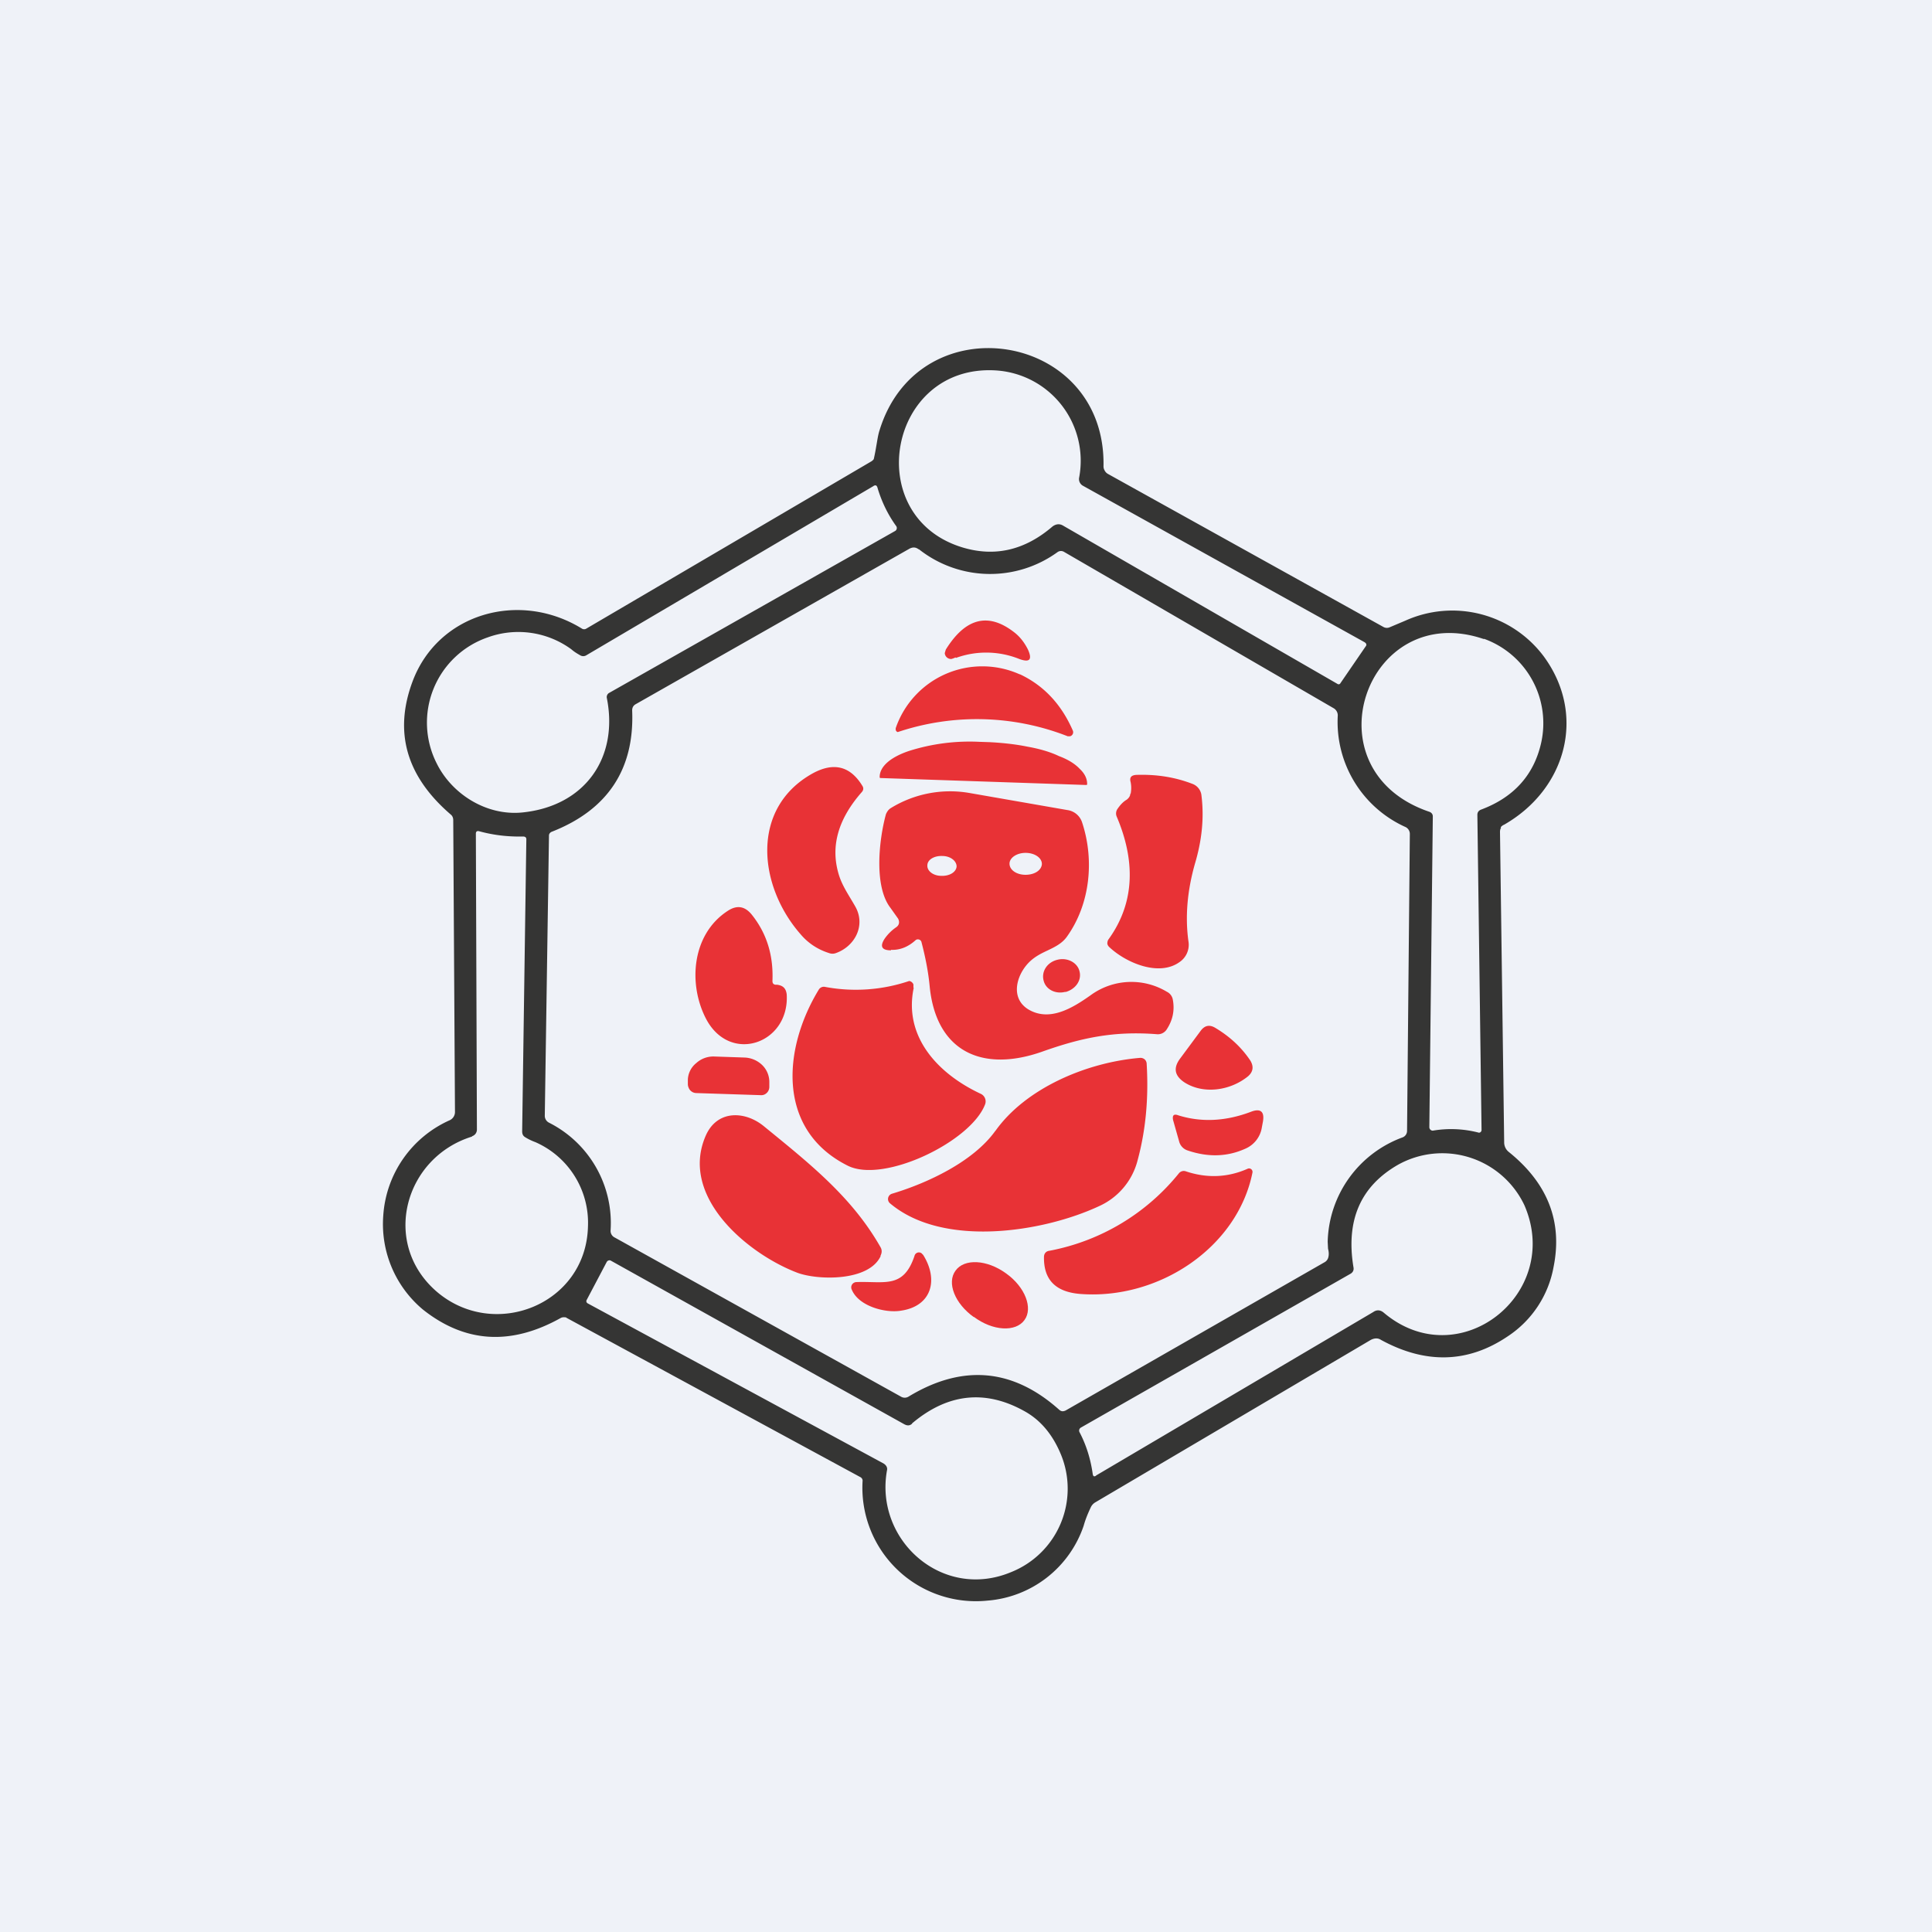 <?xml version="1.0" encoding="UTF-8"?>
<!-- generated by Finnhub -->
<svg viewBox="0 0 55.5 55.5" xmlns="http://www.w3.org/2000/svg">
<path d="M 0,0 H 55.5 V 55.5 H 0 Z" fill="rgb(239, 242, 248)"/>
<path d="M 27.45,18.885 A 0.57,0.57 0 0,1 27.33,18.93 A 0.18,0.18 0 0,1 27.14,18.76 L 27.17,18.66 C 27.73,17.76 28.38,17.58 29.13,18.16 C 29.3,18.29 29.43,18.46 29.53,18.66 C 29.66,18.95 29.58,19.04 29.28,18.93 A 2.55,2.55 0 0,0 27.46,18.9 Z M 29.3,19.37 C 29.98,19.69 30.49,20.23 30.82,20.99 A 0.12,0.12 0 0,1 30.74,21.15 H 30.67 A 7.15,7.15 0 0,0 25.79,21.03 A 0.08,0.08 0 0,1 25.73,20.96 V 20.92 A 2.63,2.63 0 0,1 29.29,19.37 Z M 25.29,22.35 L 25.27,22.34 V 22.32 C 25.27,22.02 25.58,21.75 26.12,21.57 A 5.76,5.76 0 0,1 28.13,21.31 L 28.43,21.32 C 28.81,21.34 29.18,21.38 29.52,21.45 C 29.86,21.51 30.17,21.6 30.42,21.72 C 30.69,21.82 30.89,21.95 31.02,22.09 C 31.17,22.23 31.23,22.38 31.23,22.52 V 22.53 L 31.22,22.55 H 31.2 L 25.29,22.35 Z M 24.08,25.07 C 24.18,25.44 24.39,25.72 24.58,26.06 C 24.87,26.6 24.55,27.19 24.01,27.38 A 0.28,0.28 0 0,1 23.82,27.38 C 23.5,27.28 23.22,27.1 23,26.84 C 21.78,25.45 21.55,23.22 23.34,22.22 C 23.94,21.89 24.42,22 24.77,22.57 C 24.81,22.63 24.81,22.69 24.76,22.75 C 24.09,23.51 23.86,24.28 24.08,25.07 Z M 32.48,22.8 A 0.86,0.86 0 0,0 32.48,22.47 C 32.44,22.33 32.5,22.27 32.64,22.26 C 33.24,22.24 33.77,22.33 34.26,22.52 A 0.4,0.4 0 0,1 34.51,22.82 C 34.6,23.5 34.52,24.16 34.33,24.8 C 34.11,25.57 34.04,26.32 34.14,27.04 A 0.6,0.6 0 0,1 33.88,27.64 C 33.29,28.06 32.35,27.66 31.87,27.21 A 0.18,0.18 0 0,1 31.81,27.11 C 31.81,27.06 31.82,27.02 31.84,26.99 C 32.64,25.89 32.59,24.66 32.08,23.46 A 0.23,0.23 0 0,1 32.1,23.24 C 32.17,23.14 32.25,23.04 32.37,22.97 C 32.42,22.93 32.47,22.87 32.47,22.8 Z" fill="rgb(232, 50, 54)"/>
<path d="M 25.59,27.285 C 25.85,27.3 26.09,27.2 26.3,27.01 A 0.1,0.1 0 0,1 26.4,26.99 A 0.1,0.1 0 0,1 26.47,27.06 C 26.58,27.48 26.67,27.92 26.71,28.37 C 26.91,30.23 28.24,30.81 29.94,30.21 C 31.04,29.82 31.98,29.61 33.24,29.71 A 0.3,0.3 0 0,0 33.51,29.58 C 33.69,29.31 33.75,29.02 33.69,28.71 A 0.31,0.31 0 0,0 33.52,28.49 A 1.98,1.98 0 0,0 31.33,28.59 C 30.82,28.95 30.15,29.37 29.53,28.99 C 28.98,28.64 29.23,27.92 29.63,27.58 C 29.77,27.46 29.93,27.38 30.08,27.31 C 30.29,27.21 30.5,27.11 30.64,26.92 C 31.32,25.98 31.44,24.71 31.09,23.64 A 0.52,0.52 0 0,0 30.66,23.27 L 27.85,22.78 A 3.25,3.25 0 0,0 25.58,23.22 C 25.52,23.26 25.48,23.32 25.45,23.39 C 25.25,24.12 25.1,25.46 25.58,26.08 L 25.8,26.39 C 25.85,26.49 25.83,26.58 25.74,26.64 C 25.61,26.73 25.5,26.84 25.41,26.97 C 25.27,27.19 25.33,27.3 25.6,27.3 Z M 29.46,25.13 C 29.72,25.13 29.92,25 29.93,24.82 C 29.93,24.64 29.72,24.5 29.46,24.5 C 29.21,24.5 29,24.64 29,24.81 C 29,24.99 29.2,25.13 29.46,25.13 Z M 27.04,25.16 C 27.28,25.17 27.47,25.05 27.48,24.89 C 27.48,24.73 27.3,24.59 27.07,24.59 C 26.83,24.58 26.64,24.7 26.64,24.86 C 26.63,25.02 26.81,25.16 27.04,25.16 Z" fill="rgb(232, 50, 54)" fill-rule="evenodd"/>
<path d="M 22.29,28.285 C 22.49,28.3 22.58,28.39 22.6,28.57 C 22.68,29.97 21,30.57 20.3,29.3 C 19.76,28.3 19.86,26.85 20.9,26.17 C 21.17,25.99 21.4,26.03 21.6,26.28 C 22.03,26.82 22.22,27.45 22.19,28.18 C 22.19,28.25 22.22,28.29 22.31,28.29 Z M 30.6,28.5 C 30.9,28.42 31.08,28.16 31.01,27.9 C 30.95,27.65 30.66,27.5 30.38,27.57 C 30.08,27.64 29.91,27.91 29.98,28.17 C 30.04,28.42 30.32,28.57 30.61,28.49 Z M 26.25,28.37 C 25.95,29.77 26.93,30.84 28.17,31.42 A 0.24,0.24 0 0,1 28.3,31.72 C 27.9,32.79 25.4,34 24.36,33.49 C 22.31,32.47 22.48,30.14 23.52,28.43 A 0.17,0.17 0 0,1 23.7,28.35 A 4.79,4.79 0 0,0 26.12,28.18 A 0.16,0.16 0 0,1 26.24,28.28 V 28.38 Z M 35.85,30.92 C 35.33,31.34 34.56,31.44 34.02,31.09 C 33.74,30.9 33.7,30.68 33.9,30.41 L 34.5,29.6 C 34.61,29.46 34.74,29.43 34.9,29.52 C 35.32,29.77 35.66,30.08 35.92,30.47 C 36.02,30.64 36,30.79 35.85,30.92 Z M 20,31.4 A 0.24,0.24 0 0,1 19.78,31.24 A 0.24,0.24 0 0,1 19.76,31.14 V 31.01 A 0.64,0.64 0 0,1 20,30.54 A 0.73,0.73 0 0,1 20.52,30.35 L 21.4,30.38 A 0.77,0.77 0 0,1 21.9,30.6 A 0.68,0.68 0 0,1 22.1,31.1 V 31.23 A 0.24,0.24 0 0,1 21.94,31.45 A 0.24,0.24 0 0,1 21.84,31.46 L 20,31.4 Z M 28.6,32.48 C 29.47,31.26 31.21,30.52 32.74,30.39 A 0.19,0.19 0 0,1 32.88,30.43 A 0.18,0.18 0 0,1 32.94,30.56 C 33,31.56 32.91,32.48 32.68,33.33 A 1.98,1.98 0 0,1 31.57,34.65 C 29.96,35.4 27.09,35.85 25.57,34.57 A 0.16,0.16 0 0,1 25.63,34.29 C 26.63,33.99 27.95,33.38 28.59,32.49 Z M 34.12,33.05 A 0.37,0.37 0 0,1 33.87,32.78 L 33.7,32.18 C 33.67,32.04 33.72,31.99 33.85,32.04 C 34.49,32.24 35.19,32.22 35.93,31.94 C 36.21,31.83 36.33,31.93 36.28,32.22 L 36.25,32.38 A 0.8,0.8 0 0,1 35.77,33 C 35.26,33.23 34.71,33.25 34.12,33.05 Z M 25.3,36.08 C 24.96,36.82 23.48,36.78 22.9,36.56 C 21.46,36.01 19.5,34.36 20.28,32.61 C 20.61,31.88 21.4,31.91 21.94,32.35 C 23.25,33.42 24.47,34.38 25.29,35.82 C 25.34,35.9 25.34,35.99 25.29,36.08 Z M 35.98,33.68 C 35.55,35.84 33.28,37.35 31.02,37.17 C 30.32,37.11 29.98,36.76 29.99,36.11 C 29.99,36.01 30.05,35.94 30.15,35.93 A 6.28,6.28 0 0,0 33.87,33.7 A 0.18,0.18 0 0,1 34.07,33.65 C 34.67,33.85 35.27,33.83 35.85,33.57 A 0.1,0.1 0 0,1 35.98,33.68 Z M 24.6,36.83 C 25.41,36.8 25.95,37.03 26.27,36.08 A 0.13,0.13 0 0,1 26.47,36 L 26.52,36.05 C 26.97,36.77 26.76,37.52 25.89,37.65 C 25.45,37.73 24.67,37.53 24.47,37.05 A 0.15,0.15 0 0,1 24.53,36.85 A 0.16,0.16 0 0,1 24.6,36.83 Z" fill="rgb(232, 50, 54)"/>
<path d="M 43.11,23.765 A 0.24,0.24 0 0,1 43.21,23.69 C 44.99,22.67 45.58,20.54 44.35,18.86 A 3.28,3.28 0 0,0 40.37,17.83 L 39.92,18.02 A 0.2,0.2 0 0,1 39.74,18.01 L 31.82,13.61 A 0.24,0.24 0 0,1 31.73,13.51 A 0.23,0.23 0 0,1 31.7,13.4 C 31.78,9.52 26.41,8.68 25.27,12.35 C 25.22,12.5 25.2,12.67 25.17,12.83 A 6.01,6.01 0 0,1 25.1,13.19 A 0.24,0.24 0 0,1 25.02,13.26 L 16.84,18.06 A 0.12,0.12 0 0,1 16.72,18.06 C 14.92,16.95 12.58,17.62 11.85,19.58 C 11.31,21.03 11.67,22.3 12.95,23.4 C 13,23.44 13.02,23.5 13.02,23.56 L 13.07,31.94 A 0.26,0.26 0 0,1 12.92,32.18 A 3.23,3.23 0 0,0 11.01,34.92 A 3.2,3.2 0 0,0 12.15,37.62 C 13.36,38.58 14.68,38.66 16.11,37.86 A 0.19,0.19 0 0,1 16.2,37.84 C 16.23,37.84 16.26,37.84 16.28,37.86 L 24.71,42.43 A 0.12,0.12 0 0,1 24.78,42.53 A 3.26,3.26 0 0,0 28.37,45.98 A 3.18,3.18 0 0,0 31.13,43.83 C 31.18,43.65 31.25,43.48 31.33,43.31 A 0.33,0.33 0 0,1 31.46,43.16 L 39.38,38.49 C 39.48,38.44 39.58,38.43 39.67,38.49 C 40.95,39.19 42.17,39.16 43.31,38.39 A 3.03,3.03 0 0,0 44.63,36.39 C 44.89,35.09 44.46,33.99 43.34,33.09 A 0.35,0.35 0 0,1 43.21,32.81 L 43.09,23.9 C 43.09,23.85 43.1,23.81 43.12,23.78 Z M 39.22,18.46 L 31.12,13.96 A 0.22,0.22 0 0,1 31,13.72 A 2.6,2.6 0 0,0 28.59,10.64 C 25.52,10.47 24.73,14.82 27.63,15.72 C 28.57,16.01 29.44,15.81 30.24,15.12 C 30.34,15.05 30.44,15.04 30.54,15.1 L 38.41,19.64 C 38.45,19.67 38.49,19.66 38.51,19.62 L 39.23,18.57 A 0.07,0.07 0 0,0 39.25,18.51 A 0.07,0.07 0 0,0 39.21,18.46 Z M 15,23.34 C 16.8,23.16 17.78,21.77 17.43,20.04 A 0.14,0.14 0 0,1 17.49,19.91 L 25.72,15.25 A 0.1,0.1 0 0,0 25.76,15.19 A 0.1,0.1 0 0,0 25.75,15.12 C 25.51,14.79 25.33,14.42 25.21,14.02 C 25.19,13.94 25.15,13.92 25.08,13.97 L 16.85,18.82 A 0.17,0.17 0 0,1 16.66,18.82 C 16.57,18.77 16.49,18.72 16.41,18.65 A 2.58,2.58 0 0,0 14.01,18.31 A 2.59,2.59 0 0,0 12.55,21.94 C 12.99,22.82 13.98,23.44 15,23.34 Z M 26.4,15.78 A 3.3,3.3 0 0,0 30.38,15.86 A 0.17,0.17 0 0,1 30.56,15.85 L 38.32,20.35 A 0.24,0.24 0 0,1 38.43,20.55 A 3.31,3.31 0 0,0 40.38,23.76 A 0.22,0.22 0 0,1 40.5,23.96 L 40.42,32.49 A 0.2,0.2 0 0,1 40.3,32.67 A 3.28,3.28 0 0,0 38.14,35.67 L 38.15,35.87 C 38.17,35.95 38.18,36.03 38.16,36.11 A 0.22,0.22 0 0,1 38.05,36.26 L 30.61,40.52 C 30.54,40.55 30.49,40.55 30.43,40.5 C 29.1,39.31 27.65,39.18 26.1,40.12 A 0.21,0.21 0 0,1 25.88,40.12 L 17.66,35.55 A 0.21,0.21 0 0,1 17.54,35.35 A 3.23,3.23 0 0,0 15.77,32.25 A 0.22,0.22 0 0,1 15.65,32.05 L 15.77,24.02 C 15.77,23.99 15.77,23.97 15.79,23.94 A 0.14,0.14 0 0,1 15.86,23.89 C 17.46,23.26 18.23,22.09 18.16,20.41 C 18.16,20.33 18.19,20.27 18.26,20.23 L 26.13,15.76 C 26.23,15.71 26.31,15.72 26.39,15.78 Z M 42.63,18.36 C 39.25,17.2 37.53,22.12 41.06,23.32 C 41.12,23.34 41.16,23.39 41.16,23.45 L 41.06,32.38 A 0.1,0.1 0 0,0 41.16,32.48 A 3.14,3.14 0 0,1 42.49,32.54 L 42.52,32.53 A 0.08,0.08 0 0,0 42.56,32.46 L 42.44,23.41 C 42.44,23.34 42.47,23.29 42.54,23.26 C 43.48,22.91 44.06,22.27 44.27,21.35 A 2.58,2.58 0 0,0 42.63,18.35 Z M 13.56,32.64 A 0.2,0.2 0 0,0 13.66,32.57 A 0.2,0.2 0 0,0 13.7,32.45 L 13.67,23.95 C 13.67,23.89 13.7,23.86 13.77,23.88 C 14.17,23.99 14.59,24.04 15.02,24.03 C 15.08,24.03 15.12,24.05 15.12,24.11 L 15,32.5 C 15,32.57 15.02,32.63 15.09,32.67 C 15.17,32.72 15.27,32.77 15.38,32.81 A 2.53,2.53 0 0,1 16.89,35.24 C 16.83,37.48 14.19,38.52 12.54,37.1 C 10.94,35.71 11.62,33.25 13.56,32.65 Z M 31.48,42.39 L 39.45,37.69 C 39.55,37.62 39.65,37.63 39.74,37.7 C 41.9,39.54 44.9,37.17 43.79,34.62 A 2.61,2.61 0 0,0 40.16,33.46 C 39.08,34.08 38.66,35.06 38.88,36.4 C 38.9,36.49 38.86,36.56 38.78,36.6 L 31.05,41.01 A 0.1,0.1 0 0,0 31.01,41.14 C 31.21,41.52 31.33,41.92 31.39,42.34 C 31.4,42.41 31.43,42.43 31.49,42.39 Z M 26.2,40.89 C 27.23,40.02 28.32,39.91 29.45,40.55 C 29.91,40.81 30.25,41.23 30.48,41.79 A 2.58,2.58 0 0,1 29.05,45.16 C 27.07,45.99 25.12,44.24 25.48,42.24 C 25.5,42.16 25.46,42.09 25.38,42.04 L 16.88,37.44 A 0.07,0.07 0 0,1 16.85,37.35 L 17.43,36.25 A 0.09,0.09 0 0,1 17.48,36.21 A 0.08,0.08 0 0,1 17.54,36.21 L 25.97,40.91 C 26.06,40.96 26.13,40.96 26.2,40.9 Z" fill="rgb(53, 53, 52)" fill-rule="evenodd"/>
<path d="M 27.97,37.825 C 28.52,38.24 29.18,38.27 29.43,37.92 C 29.68,37.58 29.45,36.97 28.9,36.58 C 28.35,36.18 27.7,36.15 27.45,36.5 C 27.19,36.85 27.43,37.45 27.98,37.84 Z" fill="rgb(232, 50, 54)"/>
</svg>
